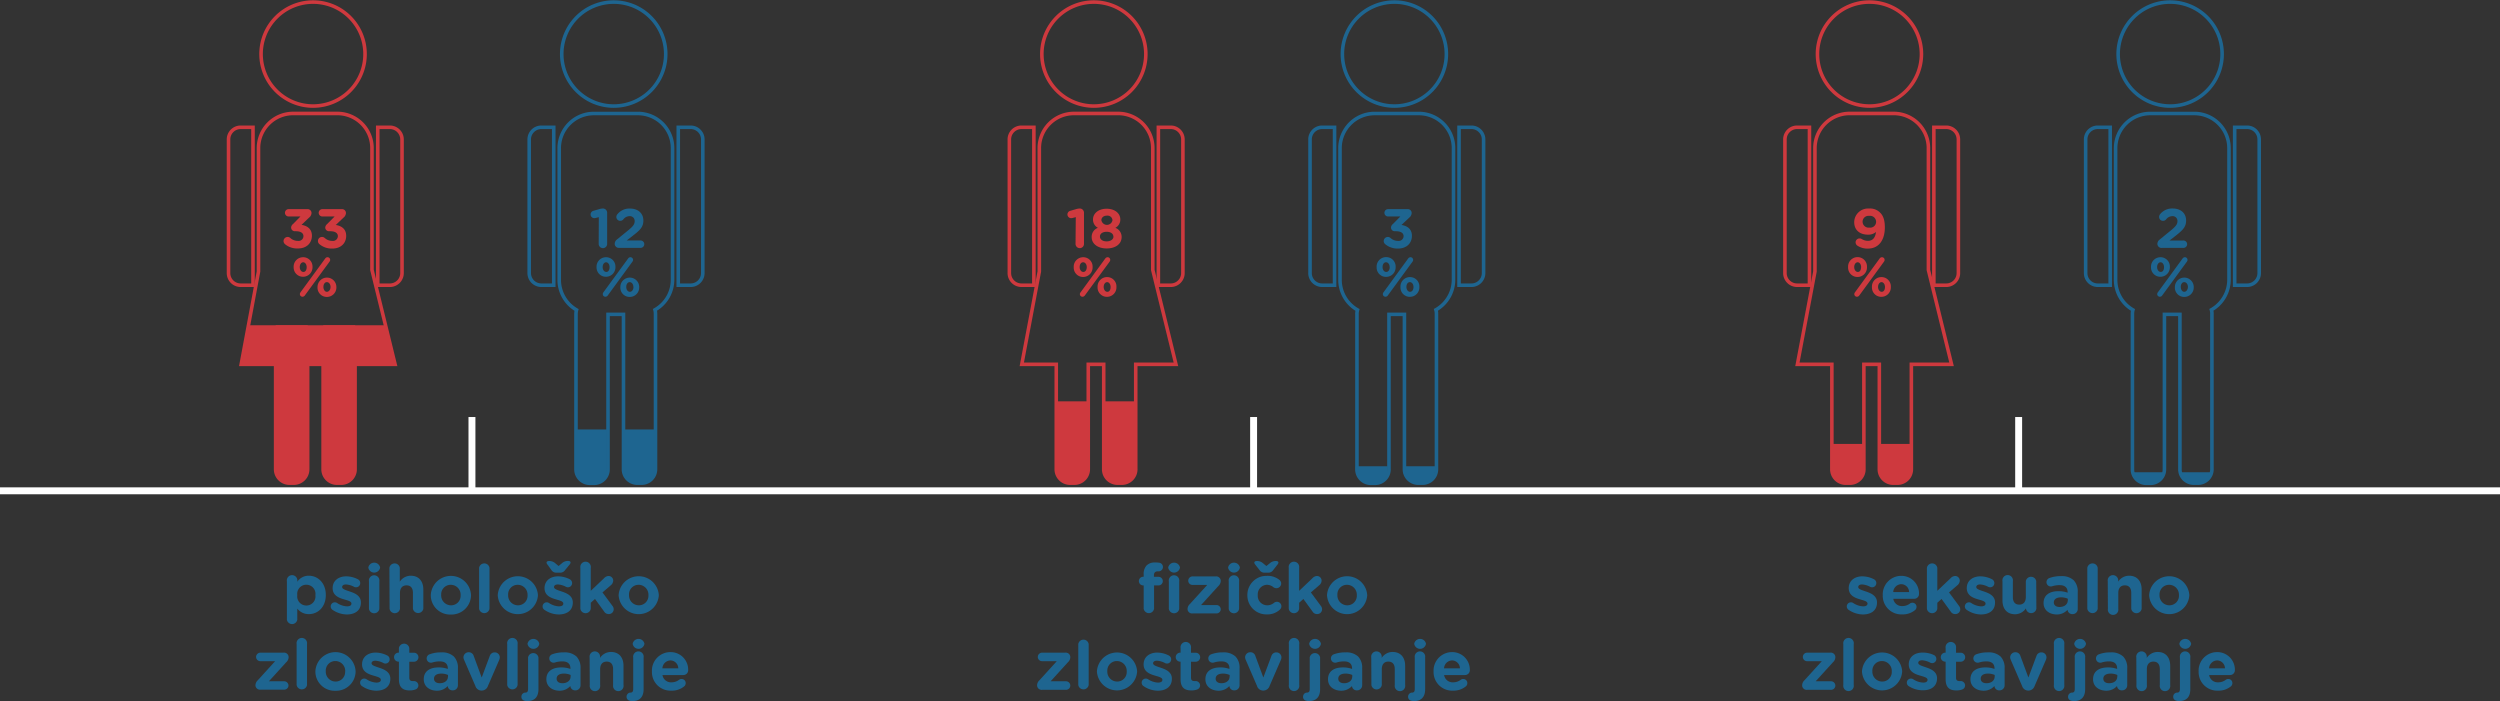 <svg xmlns="http://www.w3.org/2000/svg" xmlns:xlink="http://www.w3.org/1999/xlink" viewBox="0 0 721.36 202.3"><rect x="0" y="0" width="721.36" height="202.3" fill="#333333" stroke="none"/><defs><clipPath id="clip-path"><rect x="581.47" y="136.26" width="86.35" height="11.91" style="fill:none"/></clipPath><clipPath id="clip-path-2"><rect x="495.12" y="128.1" width="86.35" height="17.76" style="fill:none"/></clipPath><clipPath id="clip-path-3"><rect x="357.67" y="134.54" width="86.35" height="13.63" style="fill:none"/></clipPath><clipPath id="clip-path-4"><rect x="271.32" y="115.81" width="86.35" height="30.05" style="fill:none"/></clipPath><clipPath id="clip-path-5"><rect x="132.37" y="123.92" width="86.35" height="24.25" style="fill:none"/></clipPath><clipPath id="clip-path-6"><rect x="46.03" y="93.86" width="86.35" height="52" style="fill:none"/></clipPath></defs><g id="Layer_2" data-name="Layer 2"><g id="txt"><path d="M533.46,176a1.21,1.21,0,0,1-.58-1,1.18,1.18,0,0,1,1.2-1.2,1.17,1.17,0,0,1,.6.16,5.65,5.65,0,0,0,2.9,1c.88,0,1.28-.32,1.28-.8v0c0-.66-1-.88-2.22-1.24-1.5-.44-3.2-1.14-3.2-3.22v0c0-2.18,1.76-3.4,3.92-3.4a7.54,7.54,0,0,1,3.32.82,1.24,1.24,0,0,1,.72,1.14,1.2,1.2,0,0,1-1.22,1.2,1.11,1.11,0,0,1-.56-.14,5.72,5.72,0,0,0-2.32-.68c-.74,0-1.12.32-1.12.74v0c0,.6,1,.88,2.18,1.28,1.5.5,3.24,1.22,3.24,3.18v0c0,2.38-1.78,3.46-4.1,3.46A7.47,7.47,0,0,1,533.46,176Z" style="fill:#1e6590"/><path d="M548.86,177.28a5.36,5.36,0,0,1-5.6-5.54v0a5.34,5.34,0,0,1,5.3-5.58,5.07,5.07,0,0,1,5.16,5.16,1.39,1.39,0,0,1-1.42,1.46h-6a2.49,2.49,0,0,0,2.62,2.1,3.51,3.51,0,0,0,2.16-.72,1.13,1.13,0,0,1,.74-.24,1.16,1.16,0,0,1,1.18,1.2,1.19,1.19,0,0,1-.4.9A5.55,5.55,0,0,1,548.86,177.28Zm2-6.44a2.3,2.3,0,0,0-2.26-2.28,2.39,2.39,0,0,0-2.32,2.28Z" style="fill:#1e6590"/><path d="M556,163.84a1.52,1.52,0,0,1,3,0v6.64l3.8-3.6a1.87,1.87,0,0,1,1.34-.68,1.33,1.33,0,0,1,1.34,1.36,1.82,1.82,0,0,1-.7,1.32l-2.4,2.06,2.86,3.86a1.6,1.6,0,0,1,.38,1,1.38,1.38,0,0,1-1.42,1.38,1.45,1.45,0,0,1-1.32-.7l-2.66-3.66-1.22,1.1v1.74a1.52,1.52,0,0,1-3,0Z" style="fill:#1e6590"/><path d="M567.52,176a1.21,1.21,0,0,1-.58-1,1.18,1.18,0,0,1,1.2-1.2,1.17,1.17,0,0,1,.6.16,5.65,5.65,0,0,0,2.9,1c.88,0,1.28-.32,1.28-.8v0c0-.66-1-.88-2.22-1.24-1.5-.44-3.2-1.14-3.2-3.22v0c0-2.18,1.76-3.4,3.92-3.4a7.54,7.54,0,0,1,3.32.82,1.24,1.24,0,0,1,.72,1.14,1.2,1.2,0,0,1-1.22,1.2,1.11,1.11,0,0,1-.56-.14,5.72,5.72,0,0,0-2.32-.68c-.74,0-1.12.32-1.12.74v0c0,.6,1,.88,2.18,1.28,1.5.5,3.24,1.22,3.24,3.18v0c0,2.38-1.78,3.46-4.1,3.46A7.47,7.47,0,0,1,567.52,176Z" style="fill:#1e6590"/><path d="M587.58,175.64a1.52,1.52,0,0,1-3,0v-.12a3.79,3.79,0,0,1-3.14,1.72c-2.3,0-3.64-1.52-3.64-4v-5.54a1.52,1.52,0,1,1,3,0v4.58c0,1.44.68,2.18,1.84,2.18s1.9-.74,1.9-2.18v-4.58a1.52,1.52,0,0,1,3,0Z" style="fill:#1e6590"/><path d="M589.66,174v0c0-2.34,1.78-3.42,4.32-3.42a7.62,7.62,0,0,1,2.62.44v-.18c0-1.26-.78-2-2.3-2a7,7,0,0,0-2.1.3,1.29,1.29,0,0,1-.44.08,1.24,1.24,0,0,1-1.26-1.24,1.26,1.26,0,0,1,.82-1.18,9.33,9.33,0,0,1,3.42-.56,5,5,0,0,1,3.62,1.2,4.67,4.67,0,0,1,1.16,3.42v4.88a1.46,1.46,0,0,1-1.48,1.46,1.36,1.36,0,0,1-1.46-1.26v0a4.12,4.12,0,0,1-3.24,1.36C591.32,177.24,589.66,176.08,589.66,174Zm7-.7v-.54a4.71,4.71,0,0,0-1.94-.4c-1.3,0-2.1.52-2.1,1.48v0c0,.82.68,1.3,1.66,1.3C595.68,175.14,596.64,174.36,596.64,173.26Z" style="fill:#1e6590"/><path d="M602.28,163.84a1.52,1.52,0,0,1,3,0v11.8a1.52,1.52,0,0,1-3,0Z" style="fill:#1e6590"/><path d="M608.18,167.72a1.52,1.52,0,1,1,3,0v.12a3.79,3.79,0,0,1,3.14-1.72c2.3,0,3.64,1.52,3.64,4v5.54a1.52,1.52,0,0,1-3,0v-4.58c0-1.44-.68-2.18-1.84-2.18s-1.9.74-1.9,2.18v4.58a1.52,1.52,0,1,1-3,0Z" style="fill:#1e6590"/><path d="M620.12,171.74v0a5.81,5.81,0,0,1,11.6,0v0a5.81,5.81,0,0,1-11.6,0Zm8.6,0v0a2.85,2.85,0,0,0-2.82-3,2.75,2.75,0,0,0-2.78,2.92v0a2.85,2.85,0,0,0,2.82,3A2.75,2.75,0,0,0,628.72,171.74Z" style="fill:#1e6590"/><path d="M520,197.82v-.06a2,2,0,0,1,.68-1.48l5-5.5h-4.24a1.23,1.23,0,0,1-1.24-1.22,1.25,1.25,0,0,1,1.24-1.24h6.66a1.31,1.31,0,0,1,1.48,1.22v.06a2,2,0,0,1-.68,1.48l-5,5.5h4.44a1.25,1.25,0,0,1,1.24,1.24,1.23,1.23,0,0,1-1.24,1.22h-6.84A1.31,1.31,0,0,1,520,197.82Z" style="fill:#1e6590"/><path d="M531.88,185.84a1.52,1.52,0,1,1,3,0v11.8a1.52,1.52,0,1,1-3,0Z" style="fill:#1e6590"/><path d="M537.26,193.74v0a5.81,5.81,0,0,1,11.6,0v0a5.81,5.81,0,0,1-11.6,0Zm8.6,0v0a2.85,2.85,0,0,0-2.82-3,2.75,2.75,0,0,0-2.78,2.92v0a2.85,2.85,0,0,0,2.82,3A2.75,2.75,0,0,0,545.86,193.74Z" style="fill:#1e6590"/><path d="M550.78,198a1.21,1.21,0,0,1-.58-1,1.18,1.18,0,0,1,1.2-1.2,1.17,1.17,0,0,1,.6.16,5.65,5.65,0,0,0,2.9,1c.88,0,1.28-.32,1.28-.8v0c0-.66-1-.88-2.22-1.24-1.5-.44-3.2-1.14-3.2-3.22v0c0-2.18,1.76-3.4,3.92-3.4A7.54,7.54,0,0,1,558,189a1.24,1.24,0,0,1,.72,1.14,1.2,1.2,0,0,1-1.22,1.2,1.11,1.11,0,0,1-.56-.14,5.72,5.72,0,0,0-2.32-.68c-.74,0-1.12.32-1.12.74v0c0,.6,1,.88,2.18,1.28,1.5.5,3.24,1.22,3.24,3.18v0c0,2.38-1.78,3.46-4.1,3.46A7.47,7.47,0,0,1,550.78,198Z" style="fill:#1e6590"/><path d="M561.4,196v-5.08h-.1a1.3,1.3,0,1,1,0-2.6h.1V187a1.52,1.52,0,1,1,3,0v1.34h1.34a1.3,1.3,0,1,1,0,2.6h-1.34v4.58c0,.7.3,1,1,1l.36,0a1.27,1.27,0,0,1,1.26,1.26,1.24,1.24,0,0,1-.78,1.14,4.49,4.49,0,0,1-1.74.3C562.66,199.22,561.4,198.48,561.4,196Z" style="fill:#1e6590"/><path d="M568.56,196v0c0-2.34,1.78-3.42,4.32-3.42a7.62,7.62,0,0,1,2.62.44v-.18c0-1.26-.78-2-2.3-2a7,7,0,0,0-2.1.3,1.29,1.29,0,0,1-.44.08,1.24,1.24,0,0,1-1.26-1.24,1.26,1.26,0,0,1,.82-1.18,9.33,9.33,0,0,1,3.42-.56,5,5,0,0,1,3.62,1.2,4.67,4.67,0,0,1,1.16,3.42v4.88a1.46,1.46,0,0,1-1.48,1.46,1.36,1.36,0,0,1-1.46-1.26v0a4.12,4.12,0,0,1-3.24,1.36C570.22,199.24,568.56,198.08,568.56,196Zm7-.7v-.54a4.71,4.71,0,0,0-1.94-.4c-1.3,0-2.1.52-2.1,1.48v0c0,.82.68,1.3,1.66,1.3C574.58,197.14,575.54,196.36,575.54,195.26Z" style="fill:#1e6590"/><path d="M585.34,199.26h-.16a1.86,1.86,0,0,1-1.72-1.32l-3.28-7.58a2,2,0,0,1-.16-.74,1.49,1.49,0,0,1,1.48-1.42,1.47,1.47,0,0,1,1.48,1.08l2.3,6.22,2.34-6.26a1.47,1.47,0,0,1,1.42-1,1.44,1.44,0,0,1,1.46,1.44,2.14,2.14,0,0,1-.16.72l-3.28,7.58A1.89,1.89,0,0,1,585.34,199.26Z" style="fill:#1e6590"/><path d="M592.64,185.84a1.52,1.52,0,1,1,3,0v11.8a1.52,1.52,0,1,1-3,0Z" style="fill:#1e6590"/><path d="M598.44,202.3c-1,0-1.71-.4-1.71-1.24a1.18,1.18,0,0,1,1.19-1.22h0c.44,0,.74-.28.74-1v-9.12a1.52,1.52,0,1,1,3,0v9.14c0,2.36-1.24,3.44-3.24,3.44Zm.06-16.54a1.73,1.73,0,0,1,3.4,0v0a1.72,1.72,0,0,1-3.4,0Z" style="fill:#1e6590"/><path d="M603.94,196v0c0-2.34,1.78-3.42,4.32-3.42a7.62,7.62,0,0,1,2.62.44v-.18c0-1.26-.78-2-2.3-2a7,7,0,0,0-2.1.3,1.29,1.29,0,0,1-.44.08,1.24,1.24,0,0,1-1.26-1.24,1.26,1.26,0,0,1,.82-1.18,9.33,9.33,0,0,1,3.42-.56,5,5,0,0,1,3.62,1.2,4.67,4.67,0,0,1,1.16,3.42v4.88a1.46,1.46,0,0,1-1.48,1.46,1.36,1.36,0,0,1-1.46-1.26v0a4.12,4.12,0,0,1-3.24,1.36C605.6,199.24,603.94,198.08,603.94,196Zm7-.7v-.54a4.71,4.71,0,0,0-1.94-.4c-1.3,0-2.1.52-2.1,1.48v0c0,.82.68,1.3,1.66,1.3C610,197.14,610.92,196.36,610.92,195.26Z" style="fill:#1e6590"/><path d="M616.42,189.72a1.52,1.52,0,1,1,3,0v.12a3.79,3.79,0,0,1,3.14-1.72c2.3,0,3.64,1.52,3.64,4v5.54a1.52,1.52,0,1,1-3,0v-4.58c0-1.44-.68-2.18-1.84-2.18s-1.9.74-1.9,2.18v4.58a1.52,1.52,0,1,1-3,0Z" style="fill:#1e6590"/><path d="M628.78,202.3c-1,0-1.71-.4-1.71-1.24a1.17,1.17,0,0,1,1.19-1.22h0c.44,0,.74-.28.74-1v-9.12a1.52,1.52,0,1,1,3,0v9.14c0,2.36-1.24,3.44-3.24,3.44Zm.06-16.54a1.73,1.73,0,0,1,3.4,0v0a1.72,1.72,0,0,1-3.4,0Z" style="fill:#1e6590"/><path d="M640,199.28a5.36,5.36,0,0,1-5.6-5.54v0a5.34,5.34,0,0,1,5.3-5.58,5.07,5.07,0,0,1,5.16,5.16,1.39,1.39,0,0,1-1.42,1.46h-6a2.49,2.49,0,0,0,2.62,2.1,3.51,3.51,0,0,0,2.16-.72,1.13,1.13,0,0,1,.74-.24,1.16,1.16,0,0,1,1.18,1.2,1.19,1.19,0,0,1-.4.9A5.55,5.55,0,0,1,640,199.28Zm2-6.44a2.3,2.3,0,0,0-2.26-2.28,2.39,2.39,0,0,0-2.32,2.28Z" style="fill:#1e6590"/><line y1="141.62" x2="721.36" y2="141.62" style="fill:none;stroke:#fff;stroke-miterlimit:10;stroke-width:2px"/><path d="M556.43,77.9V42.74a10,10,0,0,0-10-10H533.69a10,10,0,0,0-10,10v35.6l-5.06,26.79h9.94v30.28a4,4,0,0,0,3.91,4h1.42a4,4,0,0,0,3.91-4V105.13h4.46v30.28a4,4,0,0,0,3.91,4h1.42a4,4,0,0,0,3.91-4V105.13h11.6Z" style="fill:none;stroke:#ce393e;stroke-miterlimit:10;stroke-width:1.03px"/><path d="M539.42,30.6a15,15,0,1,0-15-15A15,15,0,0,0,539.42,30.6Z" style="fill:none;stroke:#ce393e;stroke-miterlimit:10;stroke-width:1.03px"/><path d="M522.11,36.73h-3.57a3.51,3.51,0,0,0-3.51,3.5V78.8a3.51,3.51,0,0,0,3.51,3.5h3.57Z" style="fill:none;stroke:#ce393e;stroke-miterlimit:10;stroke-width:1.03px"/><path d="M561.62,36.73H558V82.3h3.58a3.5,3.5,0,0,0,3.5-3.5V40.23A3.5,3.5,0,0,0,561.62,36.73Z" style="fill:none;stroke:#ce393e;stroke-miterlimit:10;stroke-width:1.03px"/><path d="M626.18,30.6a15,15,0,1,0-15-15A15,15,0,0,0,626.18,30.6Z" style="fill:none;stroke:#1e6590;stroke-miterlimit:10;stroke-width:1.03px"/><path d="M633.19,32.75H620.45a10,10,0,0,0-10,10v38a10,10,0,0,0,5,8.68,4,4,0,0,0-.15,1.11v44.91a4,4,0,0,0,3.9,4h1.43a4,4,0,0,0,3.9-4V90.71H629v44.7a4,4,0,0,0,3.91,4h1.42a4,4,0,0,0,3.91-4V90.5a4,4,0,0,0-.15-1.1,10,10,0,0,0,5.07-8.69v-38A10,10,0,0,0,633.19,32.75Z" style="fill:none;stroke:#1e6590;stroke-miterlimit:10;stroke-width:1.03px"/><path d="M601.8,40.23V78.8a3.5,3.5,0,0,0,3.5,3.5h3.58V36.73H605.3A3.5,3.5,0,0,0,601.8,40.23Z" style="fill:none;stroke:#1e6590;stroke-miterlimit:10;stroke-width:1.03px"/><path d="M648.38,36.73H644.8V82.3h3.58a3.5,3.5,0,0,0,3.5-3.5V40.23A3.5,3.5,0,0,0,648.38,36.73Z" style="fill:none;stroke:#1e6590;stroke-miterlimit:10;stroke-width:1.03px"/><g style="clip-path:url(#clip-path)"><g id="male-text"><path d="M640.88,15.56a15,15,0,1,1-15-15A15,15,0,0,1,640.88,15.56Z" style="fill:#1e6590"/><rect x="610.1" y="32.75" width="32.74" height="57.96" rx="10" style="fill:#1e6590"/><path d="M608.53,36.73H605a3.5,3.5,0,0,0-3.5,3.5V78.8a3.5,3.5,0,0,0,3.5,3.5h3.58Z" style="fill:#1e6590"/><path d="M644.46,82.3H648a3.51,3.51,0,0,0,3.51-3.5V40.23a3.51,3.51,0,0,0-3.51-3.5h-3.57Z" style="fill:#1e6590"/><path d="M624.23,135.41a4,4,0,0,1-3.91,4H618.9a4,4,0,0,1-3.91-4V90.5a4,4,0,0,1,3.91-4h1.42a4,4,0,0,1,3.91,4Z" style="fill:#1e6590"/><path d="M637.92,135.41a3.94,3.94,0,0,1-3.9,4h-1.43a4,4,0,0,1-3.9-4V90.5a4,4,0,0,1,3.9-4H634a3.94,3.94,0,0,1,3.9,4Z" style="fill:#1e6590"/></g></g><g style="clip-path:url(#clip-path-2)"><g id="female-text"><polygon points="563.18 105.13 518.7 105.13 523.85 77.83 556.48 77.83 563.18 105.13" style="fill:#ce393e"/><path d="M554.53,15.56a15,15,0,1,1-15-15A15,15,0,0,1,554.53,15.56Z" style="fill:#ce393e"/><rect x="523.76" y="32.74" width="32.74" height="57.96" rx="10" style="fill:#ce393e"/><path d="M522.18,36.73h-3.57a3.51,3.51,0,0,0-3.51,3.5V78.8a3.51,3.51,0,0,0,3.51,3.5h3.57Z" style="fill:#ce393e"/><path d="M558.11,82.3h3.57a3.51,3.51,0,0,0,3.51-3.5V40.23a3.51,3.51,0,0,0-3.51-3.5h-3.57Z" style="fill:#ce393e"/><path d="M537.88,135.41a4,4,0,0,1-3.91,4h-1.42a4,4,0,0,1-3.91-4V90.5a4,4,0,0,1,3.91-4H534a4,4,0,0,1,3.91,4Z" style="fill:#ce393e"/><path d="M551.58,135.41a4,4,0,0,1-3.91,4h-1.42a4,4,0,0,1-3.91-4V90.5a4,4,0,0,1,3.91-4h1.42a4,4,0,0,1,3.91,4Z" style="fill:#ce393e"/></g></g><path d="M82.78,167.72a1.52,1.52,0,1,1,3,0v.14a3.94,3.94,0,0,1,3.34-1.74c2.51,0,4.89,2,4.89,5.54v0c0,3.58-2.34,5.54-4.89,5.54a4.12,4.12,0,0,1-3.34-1.6v3.2a1.52,1.52,0,0,1-3,0Zm8.23,4v0a2.64,2.64,0,1,0-5.23,0v0a2.64,2.64,0,1,0,5.23,0Z" style="fill:#1e6590"/><path d="M96,176a1.21,1.21,0,0,1-.58-1,1.18,1.18,0,0,1,1.2-1.2,1.17,1.17,0,0,1,.6.16,5.65,5.65,0,0,0,2.9,1c.88,0,1.28-.32,1.28-.8v0c0-.66-1-.88-2.22-1.24-1.5-.44-3.2-1.14-3.2-3.22v0c0-2.18,1.76-3.4,3.92-3.4a7.54,7.54,0,0,1,3.32.82,1.22,1.22,0,0,1,.72,1.14,1.2,1.2,0,0,1-1.22,1.2,1.14,1.14,0,0,1-.56-.14,5.72,5.72,0,0,0-2.32-.68c-.74,0-1.12.32-1.12.74v0c0,.6,1,.88,2.18,1.28,1.5.5,3.24,1.22,3.24,3.18v0c0,2.38-1.78,3.46-4.1,3.46A7.47,7.47,0,0,1,96,176Z" style="fill:#1e6590"/><path d="M106.28,163.76a1.73,1.73,0,0,1,3.4,0v0a1.72,1.72,0,0,1-3.4,0Zm.18,4a1.52,1.52,0,1,1,3,0v7.92a1.52,1.52,0,0,1-3,0Z" style="fill:#1e6590"/><path d="M112.36,163.84a1.52,1.52,0,0,1,3,0v4a3.8,3.8,0,0,1,3.15-1.72c2.29,0,3.64,1.52,3.64,4v5.54a1.53,1.53,0,0,1-3,0v-4.58c0-1.44-.68-2.18-1.84-2.18s-1.9.74-1.9,2.18v4.58a1.52,1.52,0,0,1-3,0Z" style="fill:#1e6590"/><path d="M124.3,171.74v0a5.81,5.81,0,0,1,11.61,0v0a5.64,5.64,0,0,1-5.83,5.58A5.57,5.57,0,0,1,124.3,171.74Zm8.61,0v0a2.86,2.86,0,0,0-2.83-3,2.75,2.75,0,0,0-2.78,2.92v0a2.85,2.85,0,0,0,2.82,3A2.75,2.75,0,0,0,132.91,171.74Z" style="fill:#1e6590"/><path d="M138.24,163.84a1.52,1.52,0,0,1,3,0v11.8a1.52,1.52,0,0,1-3,0Z" style="fill:#1e6590"/><path d="M143.62,171.74v0a5.81,5.81,0,0,1,11.6,0v0a5.81,5.81,0,0,1-11.6,0Zm8.6,0v0a2.85,2.85,0,0,0-2.82-3,2.75,2.75,0,0,0-2.78,2.92v0a2.85,2.85,0,0,0,2.82,3A2.75,2.75,0,0,0,152.22,171.74Z" style="fill:#1e6590"/><path d="M157.14,176a1.21,1.21,0,0,1-.58-1,1.18,1.18,0,0,1,1.2-1.2,1.17,1.17,0,0,1,.6.16,5.65,5.65,0,0,0,2.9,1c.88,0,1.28-.32,1.28-.8v0c0-.66-1-.88-2.22-1.24-1.5-.44-3.2-1.14-3.2-3.22v0c0-2.18,1.76-3.4,3.92-3.4a7.54,7.54,0,0,1,3.32.82,1.24,1.24,0,0,1,.72,1.14,1.2,1.2,0,0,1-1.22,1.2,1.11,1.11,0,0,1-.56-.14,5.72,5.72,0,0,0-2.32-.68c-.74,0-1.12.32-1.12.74v0c0,.6,1,.88,2.18,1.28,1.5.5,3.24,1.22,3.24,3.18v0c0,2.38-1.78,3.46-4.1,3.46A7.47,7.47,0,0,1,157.14,176Zm5-13.48a2.56,2.56,0,0,1,1.84-.66c.38,0,.66.16.66.48a1.16,1.16,0,0,1-.3.58L163,164.56a1.64,1.64,0,0,1-1.42.68h-1a1.64,1.64,0,0,1-1.42-.68L158,162.94a1.16,1.16,0,0,1-.3-.58c0-.32.32-.48.7-.48a2.56,2.56,0,0,1,1.84.66l.94.78Z" style="fill:#1e6590"/><path d="M167.46,163.84a1.52,1.52,0,1,1,3,0v6.64l3.8-3.6a1.87,1.87,0,0,1,1.34-.68,1.33,1.33,0,0,1,1.34,1.36,1.82,1.82,0,0,1-.7,1.32l-2.4,2.06,2.86,3.86a1.6,1.6,0,0,1,.38,1,1.38,1.38,0,0,1-1.42,1.38,1.45,1.45,0,0,1-1.32-.7l-2.66-3.66-1.22,1.1v1.74a1.52,1.52,0,0,1-3,0Z" style="fill:#1e6590"/><path d="M178.5,171.74v0a5.81,5.81,0,0,1,11.6,0v0a5.81,5.81,0,0,1-11.6,0Zm8.6,0v0a2.85,2.85,0,0,0-2.82-3,2.75,2.75,0,0,0-2.78,2.92v0a2.85,2.85,0,0,0,2.82,3A2.75,2.75,0,0,0,187.1,171.74Z" style="fill:#1e6590"/><path d="M73.71,197.82v-.06a2,2,0,0,1,.68-1.48l5-5.5H75.13a1.23,1.23,0,0,1-1.24-1.22,1.25,1.25,0,0,1,1.24-1.24H81.8a1.31,1.31,0,0,1,1.48,1.22v.06a2,2,0,0,1-.69,1.48l-5,5.5H82a1.25,1.25,0,0,1,1.24,1.24A1.24,1.24,0,0,1,82,199H75.19A1.31,1.31,0,0,1,73.71,197.82Z" style="fill:#1e6590"/><path d="M85.59,185.84a1.52,1.52,0,1,1,3,0v11.8a1.52,1.52,0,0,1-3,0Z" style="fill:#1e6590"/><path d="M91,193.74v0a5.81,5.81,0,0,1,11.61,0v0a5.64,5.64,0,0,1-5.83,5.58A5.57,5.57,0,0,1,91,193.74Zm8.61,0v0a2.86,2.86,0,0,0-2.83-3A2.75,2.75,0,0,0,94,193.66v0a2.85,2.85,0,0,0,2.82,3A2.75,2.75,0,0,0,99.58,193.74Z" style="fill:#1e6590"/><path d="M104.49,198a1.21,1.21,0,0,1-.58-1,1.18,1.18,0,0,1,1.2-1.2,1.17,1.17,0,0,1,.6.16,5.65,5.65,0,0,0,2.9,1c.88,0,1.28-.32,1.28-.8v0c0-.66-1-.88-2.22-1.24-1.5-.44-3.2-1.14-3.2-3.22v0c0-2.18,1.76-3.4,3.92-3.4a7.54,7.54,0,0,1,3.32.82,1.24,1.24,0,0,1,.72,1.14,1.2,1.2,0,0,1-1.22,1.2,1.11,1.11,0,0,1-.56-.14,5.72,5.72,0,0,0-2.32-.68c-.74,0-1.12.32-1.12.74v0c0,.6,1,.88,2.18,1.28,1.5.5,3.24,1.22,3.24,3.18v0c0,2.38-1.78,3.46-4.1,3.46A7.47,7.47,0,0,1,104.49,198Z" style="fill:#1e6590"/><path d="M115.11,196v-5.08H115a1.3,1.3,0,0,1,0-2.6h.1V187a1.52,1.52,0,0,1,3,0v1.34h1.34a1.3,1.3,0,0,1,0,2.6h-1.34v4.58c0,.7.3,1,1,1l.36,0a1.27,1.27,0,0,1,1.26,1.26,1.24,1.24,0,0,1-.78,1.14,4.49,4.49,0,0,1-1.74.3C116.37,199.22,115.11,198.48,115.11,196Z" style="fill:#1e6590"/><path d="M122.27,196v0c0-2.34,1.78-3.42,4.32-3.42a7.62,7.62,0,0,1,2.62.44v-.18c0-1.26-.78-2-2.3-2a7,7,0,0,0-2.1.3,1.29,1.29,0,0,1-.44.08,1.24,1.24,0,0,1-1.26-1.24,1.26,1.26,0,0,1,.82-1.18,9.33,9.33,0,0,1,3.42-.56,5,5,0,0,1,3.62,1.2,4.67,4.67,0,0,1,1.16,3.42v4.88a1.46,1.46,0,0,1-1.48,1.46,1.36,1.36,0,0,1-1.46-1.26v0a4.12,4.12,0,0,1-3.24,1.36C123.93,199.24,122.27,198.08,122.27,196Zm7-.7v-.54a4.71,4.71,0,0,0-1.94-.4c-1.3,0-2.1.52-2.1,1.48v0c0,.82.68,1.3,1.66,1.3C128.29,197.14,129.25,196.36,129.25,195.26Z" style="fill:#1e6590"/><path d="M139.05,199.26h-.16a1.86,1.86,0,0,1-1.72-1.32l-3.28-7.58a2,2,0,0,1-.16-.74,1.49,1.49,0,0,1,1.48-1.42,1.47,1.47,0,0,1,1.48,1.08l2.3,6.22,2.34-6.26a1.47,1.47,0,0,1,1.42-1,1.44,1.44,0,0,1,1.46,1.44,2.14,2.14,0,0,1-.16.72l-3.28,7.58A1.89,1.89,0,0,1,139.05,199.26Z" style="fill:#1e6590"/><path d="M146.35,185.84a1.52,1.52,0,1,1,3,0v11.8a1.52,1.52,0,0,1-3,0Z" style="fill:#1e6590"/><path d="M152.15,202.3c-1,0-1.7-.4-1.7-1.24a1.17,1.17,0,0,1,1.18-1.22h0c.44,0,.74-.28.74-1v-9.12a1.52,1.52,0,0,1,3,0v9.14c0,2.36-1.24,3.44-3.24,3.44Zm.06-16.54a1.73,1.73,0,0,1,3.4,0v0a1.72,1.72,0,0,1-3.4,0Z" style="fill:#1e6590"/><path d="M157.65,196v0c0-2.34,1.78-3.42,4.32-3.42a7.62,7.62,0,0,1,2.62.44v-.18c0-1.26-.78-2-2.3-2a7,7,0,0,0-2.1.3,1.29,1.29,0,0,1-.44.08,1.24,1.24,0,0,1-1.26-1.24,1.26,1.26,0,0,1,.82-1.18,9.33,9.33,0,0,1,3.42-.56,5,5,0,0,1,3.62,1.2,4.67,4.67,0,0,1,1.16,3.42v4.88a1.46,1.46,0,0,1-1.48,1.46,1.36,1.36,0,0,1-1.46-1.26v0a4.12,4.12,0,0,1-3.24,1.36C159.31,199.24,157.65,198.08,157.65,196Zm7-.7v-.54a4.71,4.71,0,0,0-1.94-.4c-1.3,0-2.1.52-2.1,1.48v0c0,.82.68,1.3,1.66,1.3C163.67,197.14,164.63,196.36,164.63,195.26Z" style="fill:#1e6590"/><path d="M170.13,189.72a1.52,1.52,0,1,1,3,0v.12a3.79,3.79,0,0,1,3.14-1.72c2.3,0,3.64,1.52,3.64,4v5.54a1.52,1.52,0,1,1-3,0v-4.58c0-1.44-.68-2.18-1.84-2.18s-1.9.74-1.9,2.18v4.58a1.52,1.52,0,1,1-3,0Z" style="fill:#1e6590"/><path d="M182.49,202.3c-1,0-1.7-.4-1.7-1.24a1.17,1.17,0,0,1,1.18-1.22h0c.44,0,.74-.28.74-1v-9.12a1.52,1.52,0,1,1,3,0v9.14c0,2.36-1.24,3.44-3.24,3.44Zm.06-16.54a1.73,1.73,0,0,1,3.4,0v0a1.72,1.72,0,0,1-3.4,0Z" style="fill:#1e6590"/><path d="M193.71,199.28a5.36,5.36,0,0,1-5.6-5.54v0a5.34,5.34,0,0,1,5.3-5.58,5.07,5.07,0,0,1,5.16,5.16,1.39,1.39,0,0,1-1.42,1.46h-6a2.49,2.49,0,0,0,2.62,2.1,3.51,3.51,0,0,0,2.16-.72,1.13,1.13,0,0,1,.74-.24,1.16,1.16,0,0,1,1.18,1.2,1.19,1.19,0,0,1-.4.9A5.55,5.55,0,0,1,193.71,199.28Zm2-6.44a2.3,2.3,0,0,0-2.26-2.28,2.39,2.39,0,0,0-2.32,2.28Z" style="fill:#1e6590"/><path d="M332.63,77.9V42.74a10,10,0,0,0-10-10H309.89a10,10,0,0,0-10,10v35.6l-5.06,26.79h9.95v30.28a4,4,0,0,0,3.9,4h1.43a4,4,0,0,0,3.9-4V105.13h4.46v30.28a4,4,0,0,0,3.91,4h1.42a4,4,0,0,0,3.91-4V105.13h11.6Z" style="fill:none;stroke:#ce393e;stroke-miterlimit:10;stroke-width:1.03px"/><path d="M315.62,30.6a15,15,0,1,0-15-15A15,15,0,0,0,315.62,30.6Z" style="fill:none;stroke:#ce393e;stroke-miterlimit:10;stroke-width:1.03px"/><path d="M298.32,36.73h-3.58a3.5,3.5,0,0,0-3.5,3.5V78.8a3.5,3.5,0,0,0,3.5,3.5h3.58Z" style="fill:none;stroke:#ce393e;stroke-miterlimit:10;stroke-width:1.03px"/><path d="M337.82,36.73h-3.58V82.3h3.58a3.5,3.5,0,0,0,3.5-3.5V40.23A3.5,3.5,0,0,0,337.82,36.73Z" style="fill:none;stroke:#ce393e;stroke-miterlimit:10;stroke-width:1.03px"/><path d="M402.39,30.6a15,15,0,1,0-15.05-15A15,15,0,0,0,402.39,30.6Z" style="fill:none;stroke:#1e6590;stroke-miterlimit:10;stroke-width:1.03px"/><path d="M409.4,32.75H396.65a10,10,0,0,0-10,10v38a10,10,0,0,0,5.05,8.68,4,4,0,0,0-.16,1.11v44.91a4,4,0,0,0,3.91,4h1.42a4,4,0,0,0,3.91-4V90.71h4.46v44.7a4,4,0,0,0,3.91,4h1.42a4,4,0,0,0,3.91-4V90.5a4,4,0,0,0-.16-1.1,10,10,0,0,0,5.08-8.69v-38A10,10,0,0,0,409.4,32.75Z" style="fill:none;stroke:#1e6590;stroke-miterlimit:10;stroke-width:1.03px"/><path d="M378,40.23V78.8a3.5,3.5,0,0,0,3.5,3.5h3.58V36.73H381.5A3.5,3.5,0,0,0,378,40.23Z" style="fill:none;stroke:#1e6590;stroke-miterlimit:10;stroke-width:1.03px"/><path d="M424.58,36.73H421V82.3h3.57a3.51,3.51,0,0,0,3.51-3.5V40.23A3.51,3.51,0,0,0,424.58,36.73Z" style="fill:none;stroke:#1e6590;stroke-miterlimit:10;stroke-width:1.03px"/><g style="clip-path:url(#clip-path-3)"><g id="male-text-2" data-name="male-text"><path d="M417.08,15.56a15,15,0,1,1-15-15A15,15,0,0,1,417.08,15.56Z" style="fill:#1e6590"/><rect x="386.31" y="32.75" width="32.74" height="57.96" rx="10" style="fill:#1e6590"/><path d="M384.73,36.73h-3.57a3.51,3.51,0,0,0-3.51,3.5V78.8a3.51,3.51,0,0,0,3.51,3.5h3.57Z" style="fill:#1e6590"/><path d="M420.66,82.3h3.57a3.51,3.51,0,0,0,3.51-3.5V40.23a3.51,3.51,0,0,0-3.51-3.5h-3.57Z" style="fill:#1e6590"/><path d="M400.43,135.41a4,4,0,0,1-3.91,4H395.1a4,4,0,0,1-3.91-4V90.5a4,4,0,0,1,3.91-4h1.42a4,4,0,0,1,3.91,4Z" style="fill:#1e6590"/><path d="M414.13,135.41a4,4,0,0,1-3.91,4H408.8a4,4,0,0,1-3.91-4V90.5a4,4,0,0,1,3.91-4h1.42a4,4,0,0,1,3.91,4Z" style="fill:#1e6590"/></g></g><g style="clip-path:url(#clip-path-4)"><g id="female-text-2" data-name="female-text"><polygon points="339.38 105.13 294.9 105.13 300.06 77.83 332.68 77.83 339.38 105.13" style="fill:#ce393e"/><path d="M330.74,15.56a15,15,0,1,1-15.05-15A15,15,0,0,1,330.74,15.56Z" style="fill:#ce393e"/><rect x="299.96" y="32.74" width="32.74" height="57.96" rx="10" style="fill:#ce393e"/><path d="M298.39,36.73h-3.58a3.5,3.5,0,0,0-3.5,3.5V78.8a3.5,3.5,0,0,0,3.5,3.5h3.58Z" style="fill:#ce393e"/><path d="M334.31,82.3h3.58a3.5,3.5,0,0,0,3.5-3.5V40.23a3.5,3.5,0,0,0-3.5-3.5h-3.58Z" style="fill:#ce393e"/><path d="M314.08,135.41a4,4,0,0,1-3.9,4h-1.43a3.94,3.94,0,0,1-3.9-4V90.5a3.94,3.94,0,0,1,3.9-4h1.43a4,4,0,0,1,3.9,4Z" style="fill:#ce393e"/><path d="M327.78,135.41a4,4,0,0,1-3.91,4h-1.42a4,4,0,0,1-3.91-4V90.5a4,4,0,0,1,3.91-4h1.42a4,4,0,0,1,3.91,4Z" style="fill:#ce393e"/></g></g><path d="M330,168.92h-.12a1.24,1.24,0,0,1-1.26-1.24,1.25,1.25,0,0,1,1.26-1.26H330v-.68a3.54,3.54,0,0,1,.86-2.6,3.33,3.33,0,0,1,2.46-.84,7.43,7.43,0,0,1,1.24.08,1.24,1.24,0,0,1,1,1.22,1.26,1.26,0,0,1-1.24,1.26h-.26c-.7,0-1.1.36-1.1,1.16v.42h1.32a1.24,1.24,0,1,1,0,2.48H333v6.72a1.52,1.52,0,0,1-3,0Zm7.08-5.16a1.73,1.73,0,0,1,3.4,0v0a1.72,1.72,0,0,1-3.4,0Zm.18,4a1.52,1.52,0,1,1,3,0v7.92a1.52,1.52,0,0,1-3,0Z" style="fill:#1e6590"/><path d="M342.66,175.82v-.06a2,2,0,0,1,.68-1.48l5-5.5h-4.24a1.23,1.23,0,0,1-1.24-1.22,1.25,1.25,0,0,1,1.24-1.24h6.66a1.31,1.31,0,0,1,1.48,1.22v.06a2,2,0,0,1-.68,1.48l-5,5.5H351a1.25,1.25,0,0,1,1.24,1.24A1.23,1.23,0,0,1,351,177h-6.84A1.31,1.31,0,0,1,342.66,175.82Z" style="fill:#1e6590"/><path d="M354.36,163.76a1.73,1.73,0,0,1,3.4,0v0a1.72,1.72,0,0,1-3.4,0Zm.18,4a1.52,1.52,0,1,1,3,0v7.92a1.52,1.52,0,0,1-3,0Z" style="fill:#1e6590"/><path d="M359.92,171.74v0a5.5,5.5,0,0,1,5.62-5.58,5.37,5.37,0,0,1,3.66,1.2,1.35,1.35,0,0,1,.48,1,1.37,1.37,0,0,1-1.38,1.36,1.43,1.43,0,0,1-.88-.3,2.9,2.9,0,0,0-1.9-.68,2.74,2.74,0,0,0-2.6,2.92v0a2.75,2.75,0,0,0,2.72,3,3.08,3.08,0,0,0,2-.74,1.42,1.42,0,0,1,.82-.28,1.29,1.29,0,0,1,.84,2.26,5.27,5.27,0,0,1-3.8,1.38A5.47,5.47,0,0,1,359.92,171.74Zm6.46-9.2a2.56,2.56,0,0,1,1.84-.66c.38,0,.66.16.66.48a1.16,1.16,0,0,1-.3.58l-1.26,1.62a1.64,1.64,0,0,1-1.42.68h-1a1.64,1.64,0,0,1-1.42-.68l-1.26-1.62a1.16,1.16,0,0,1-.3-.58c0-.32.32-.48.7-.48a2.56,2.56,0,0,1,1.84.66l.94.78Z" style="fill:#1e6590"/><path d="M371.86,163.84a1.52,1.52,0,1,1,3,0v6.64l3.8-3.6a1.87,1.87,0,0,1,1.34-.68,1.33,1.33,0,0,1,1.34,1.36,1.82,1.82,0,0,1-.7,1.32l-2.4,2.06,2.86,3.86a1.6,1.6,0,0,1,.38,1,1.38,1.38,0,0,1-1.42,1.38,1.45,1.45,0,0,1-1.32-.7l-2.66-3.66-1.22,1.1v1.74a1.52,1.52,0,0,1-3,0Z" style="fill:#1e6590"/><path d="M382.9,171.74v0a5.81,5.81,0,0,1,11.6,0v0a5.81,5.81,0,0,1-11.6,0Zm8.6,0v0a2.85,2.85,0,0,0-2.82-3,2.75,2.75,0,0,0-2.78,2.92v0a2.85,2.85,0,0,0,2.82,3A2.75,2.75,0,0,0,391.5,171.74Z" style="fill:#1e6590"/><path d="M299.25,197.82v-.06a2,2,0,0,1,.68-1.48l5-5.5h-4.24a1.23,1.23,0,0,1-1.24-1.22,1.25,1.25,0,0,1,1.24-1.24h6.66a1.31,1.31,0,0,1,1.48,1.22v.06a2,2,0,0,1-.68,1.48l-5,5.5h4.44a1.25,1.25,0,0,1,1.24,1.24,1.23,1.23,0,0,1-1.24,1.22h-6.84A1.31,1.31,0,0,1,299.25,197.82Z" style="fill:#1e6590"/><path d="M311.13,185.84a1.52,1.52,0,0,1,3,0v11.8a1.52,1.52,0,0,1-3,0Z" style="fill:#1e6590"/><path d="M316.51,193.74v0a5.81,5.81,0,0,1,11.6,0v0a5.81,5.81,0,0,1-11.6,0Zm8.6,0v0a2.85,2.85,0,0,0-2.82-3,2.75,2.75,0,0,0-2.78,2.92v0a2.85,2.85,0,0,0,2.82,3A2.75,2.75,0,0,0,325.11,193.74Z" style="fill:#1e6590"/><path d="M330,198a1.21,1.21,0,0,1-.58-1,1.18,1.18,0,0,1,1.2-1.2,1.17,1.17,0,0,1,.6.16,5.65,5.65,0,0,0,2.9,1c.88,0,1.28-.32,1.28-.8v0c0-.66-1-.88-2.22-1.24-1.5-.44-3.2-1.14-3.2-3.22v0c0-2.18,1.76-3.4,3.92-3.4a7.54,7.54,0,0,1,3.32.82,1.24,1.24,0,0,1,.72,1.14,1.2,1.2,0,0,1-1.22,1.2,1.11,1.11,0,0,1-.56-.14,5.72,5.72,0,0,0-2.32-.68c-.74,0-1.12.32-1.12.74v0c0,.6,1,.88,2.18,1.28,1.5.5,3.24,1.22,3.24,3.18v0c0,2.38-1.78,3.46-4.1,3.46A7.47,7.47,0,0,1,330,198Z" style="fill:#1e6590"/><path d="M340.65,196v-5.08h-.1a1.3,1.3,0,0,1,0-2.6h.1V187a1.52,1.52,0,1,1,3,0v1.34H345a1.3,1.3,0,0,1,0,2.6h-1.34v4.58c0,.7.3,1,1,1l.36,0a1.27,1.27,0,0,1,1.26,1.26,1.24,1.24,0,0,1-.78,1.14,4.49,4.49,0,0,1-1.74.3C341.91,199.22,340.65,198.48,340.65,196Z" style="fill:#1e6590"/><path d="M347.81,196v0c0-2.34,1.78-3.42,4.32-3.42a7.62,7.62,0,0,1,2.62.44v-.18c0-1.26-.78-2-2.3-2a7,7,0,0,0-2.1.3,1.29,1.29,0,0,1-.44.08,1.24,1.24,0,0,1-1.26-1.24,1.26,1.26,0,0,1,.82-1.18,9.33,9.33,0,0,1,3.42-.56,5,5,0,0,1,3.62,1.2,4.67,4.67,0,0,1,1.16,3.42v4.88a1.46,1.46,0,0,1-1.48,1.46,1.36,1.36,0,0,1-1.46-1.26v0a4.12,4.12,0,0,1-3.24,1.36C349.47,199.24,347.81,198.08,347.81,196Zm7-.7v-.54a4.71,4.71,0,0,0-1.94-.4c-1.3,0-2.1.52-2.1,1.48v0c0,.82.68,1.3,1.66,1.3C353.83,197.14,354.79,196.36,354.79,195.26Z" style="fill:#1e6590"/><path d="M364.59,199.26h-.16a1.86,1.86,0,0,1-1.72-1.32l-3.28-7.58a2,2,0,0,1-.16-.74,1.49,1.49,0,0,1,1.48-1.42,1.47,1.47,0,0,1,1.48,1.08l2.3,6.22,2.34-6.26a1.47,1.47,0,0,1,1.42-1,1.44,1.44,0,0,1,1.46,1.44,2.14,2.14,0,0,1-.16.72l-3.28,7.58A1.89,1.89,0,0,1,364.59,199.26Z" style="fill:#1e6590"/><path d="M371.89,185.84a1.52,1.52,0,1,1,3,0v11.8a1.52,1.52,0,1,1-3,0Z" style="fill:#1e6590"/><path d="M377.69,202.3c-1,0-1.7-.4-1.7-1.24a1.17,1.17,0,0,1,1.18-1.22h0c.44,0,.74-.28.74-1v-9.12a1.52,1.52,0,0,1,3,0v9.14c0,2.36-1.24,3.44-3.24,3.44Zm.06-16.54a1.73,1.73,0,0,1,3.4,0v0a1.72,1.72,0,0,1-3.4,0Z" style="fill:#1e6590"/><path d="M383.19,196v0c0-2.34,1.78-3.42,4.32-3.42a7.62,7.62,0,0,1,2.62.44v-.18c0-1.26-.78-2-2.3-2a7,7,0,0,0-2.1.3,1.29,1.29,0,0,1-.44.08,1.24,1.24,0,0,1-1.26-1.24,1.26,1.26,0,0,1,.82-1.18,9.33,9.33,0,0,1,3.42-.56,5,5,0,0,1,3.62,1.2,4.67,4.67,0,0,1,1.16,3.42v4.88a1.46,1.46,0,0,1-1.48,1.46,1.36,1.36,0,0,1-1.46-1.26v0a4.12,4.12,0,0,1-3.24,1.36C384.85,199.24,383.19,198.08,383.19,196Zm7-.7v-.54a4.71,4.71,0,0,0-1.94-.4c-1.3,0-2.1.52-2.1,1.48v0c0,.82.68,1.3,1.66,1.3C389.21,197.14,390.17,196.36,390.17,195.26Z" style="fill:#1e6590"/><path d="M395.67,189.72a1.52,1.52,0,1,1,3,0v.12a3.79,3.79,0,0,1,3.14-1.72c2.3,0,3.64,1.52,3.64,4v5.54a1.52,1.52,0,1,1-3,0v-4.58c0-1.44-.68-2.18-1.84-2.18s-1.9.74-1.9,2.18v4.58a1.52,1.52,0,0,1-3,0Z" style="fill:#1e6590"/><path d="M408,202.3c-1,0-1.7-.4-1.7-1.24a1.17,1.17,0,0,1,1.18-1.22h0c.44,0,.74-.28.74-1v-9.12a1.52,1.52,0,1,1,3,0v9.14c0,2.36-1.24,3.44-3.24,3.44Zm.06-16.54a1.73,1.73,0,0,1,3.4,0v0a1.72,1.72,0,0,1-3.4,0Z" style="fill:#1e6590"/><path d="M419.25,199.28a5.36,5.36,0,0,1-5.6-5.54v0a5.34,5.34,0,0,1,5.3-5.58,5.07,5.07,0,0,1,5.16,5.16,1.39,1.39,0,0,1-1.42,1.46h-6a2.49,2.49,0,0,0,2.62,2.1,3.51,3.51,0,0,0,2.16-.72,1.13,1.13,0,0,1,.74-.24,1.16,1.16,0,0,1,1.18,1.2,1.19,1.19,0,0,1-.4.9A5.55,5.55,0,0,1,419.25,199.28Zm2-6.44a2.3,2.3,0,0,0-2.26-2.28,2.39,2.39,0,0,0-2.32,2.28Z" style="fill:#1e6590"/><path d="M107.33,77.9V42.74a10,10,0,0,0-10-10H84.59a10,10,0,0,0-10,10v35.6l-5,26.79h9.94v30.28a4,4,0,0,0,3.91,4h1.42a4,4,0,0,0,3.91-4V105.13h4.46v30.28a4,4,0,0,0,3.9,4h1.43a4,4,0,0,0,3.9-4V105.13H114Z" style="fill:none;stroke:#ce393e;stroke-miterlimit:10;stroke-width:1.03px"/><path d="M90.33,30.6a15,15,0,1,0-15-15A15,15,0,0,0,90.33,30.6Z" style="fill:none;stroke:#ce393e;stroke-miterlimit:10;stroke-width:1.03px"/><path d="M73,36.73H69.44a3.5,3.5,0,0,0-3.5,3.5V78.8a3.5,3.5,0,0,0,3.5,3.5H73Z" style="fill:none;stroke:#ce393e;stroke-miterlimit:10;stroke-width:1.03px"/><path d="M112.52,36.73H109V82.3h3.57A3.51,3.51,0,0,0,116,78.8V40.23A3.51,3.51,0,0,0,112.52,36.73Z" style="fill:none;stroke:#ce393e;stroke-miterlimit:10;stroke-width:1.03px"/><path d="M177.09,30.6a15,15,0,1,0-15-15A15,15,0,0,0,177.09,30.6Z" style="fill:none;stroke:#1e6590;stroke-miterlimit:10;stroke-width:1.03px"/><path d="M184.1,32.75H171.36a10,10,0,0,0-10,10v38a10,10,0,0,0,5,8.68,4,4,0,0,0-.16,1.11v44.91a4,4,0,0,0,3.91,4h1.42a4,4,0,0,0,3.91-4V90.71h4.46v44.7a4,4,0,0,0,3.91,4h1.42a4,4,0,0,0,3.91-4V90.5a4.42,4.42,0,0,0-.15-1.1,10,10,0,0,0,5.07-8.69v-38A10,10,0,0,0,184.1,32.75Z" style="fill:none;stroke:#1e6590;stroke-miterlimit:10;stroke-width:1.03px"/><path d="M152.7,40.23V78.8a3.51,3.51,0,0,0,3.51,3.5h3.57V36.73h-3.57A3.51,3.51,0,0,0,152.7,40.23Z" style="fill:none;stroke:#1e6590;stroke-miterlimit:10;stroke-width:1.03px"/><path d="M199.28,36.73h-3.57V82.3h3.57a3.51,3.51,0,0,0,3.51-3.5V40.23A3.51,3.51,0,0,0,199.28,36.73Z" style="fill:none;stroke:#1e6590;stroke-miterlimit:10;stroke-width:1.03px"/><g style="clip-path:url(#clip-path-5)"><g id="male-text-3" data-name="male-text"><path d="M191.79,15.56a15,15,0,1,1-15-15A15,15,0,0,1,191.79,15.56Z" style="fill:#1e6590"/><rect x="161.01" y="32.75" width="32.74" height="57.96" rx="10" style="fill:#1e6590"/><path d="M159.43,36.73h-3.57a3.51,3.51,0,0,0-3.51,3.5V78.8a3.51,3.51,0,0,0,3.51,3.5h3.57Z" style="fill:#1e6590"/><path d="M195.36,82.3h3.58a3.5,3.5,0,0,0,3.5-3.5V40.23a3.5,3.5,0,0,0-3.5-3.5h-3.58Z" style="fill:#1e6590"/><path d="M175.13,135.41a4,4,0,0,1-3.91,4H169.8a4,4,0,0,1-3.91-4V90.5a4,4,0,0,1,3.91-4h1.42a4,4,0,0,1,3.91,4Z" style="fill:#1e6590"/><path d="M188.83,135.41a4,4,0,0,1-3.91,4H183.5a4,4,0,0,1-3.91-4V90.5a4,4,0,0,1,3.91-4h1.42a4,4,0,0,1,3.91,4Z" style="fill:#1e6590"/></g></g><g style="clip-path:url(#clip-path-6)"><g id="female-text-3" data-name="female-text"><polygon points="114.08 105.13 69.61 105.13 74.76 77.83 107.39 77.83 114.08 105.13" style="fill:#ce393e"/><path d="M105.44,15.56a15,15,0,1,1-15-15A15,15,0,0,1,105.44,15.56Z" style="fill:#ce393e"/><rect x="74.66" y="32.74" width="32.74" height="57.96" rx="10" style="fill:#ce393e"/><path d="M73.09,36.73H69.51a3.5,3.5,0,0,0-3.5,3.5V78.8a3.5,3.5,0,0,0,3.5,3.5h3.58Z" style="fill:#ce393e"/><path d="M109,82.3h3.57a3.5,3.5,0,0,0,3.5-3.5V40.23a3.5,3.5,0,0,0-3.5-3.5H109Z" style="fill:#ce393e"/><path d="M88.79,135.41a4,4,0,0,1-3.91,4H83.46a4,4,0,0,1-3.91-4V90.5a4,4,0,0,1,3.91-4h1.42a4,4,0,0,1,3.91,4Z" style="fill:#ce393e"/><path d="M102.48,135.41a4,4,0,0,1-3.9,4H97.15a4,4,0,0,1-3.9-4V90.5a4,4,0,0,1,3.9-4h1.43a4,4,0,0,1,3.9,4Z" style="fill:#ce393e"/></g></g><path d="M536,70.92a1.17,1.17,0,0,1-.58-1,1.14,1.14,0,0,1,1.17-1.12,1.26,1.26,0,0,1,.64.19,3.27,3.27,0,0,0,1.79.5c1.38,0,2.12-1,2.28-2.55a3.4,3.4,0,0,1-2.28.77c-2.43,0-4-1.34-4-3.62v0a4,4,0,0,1,4.27-3.92,4.06,4.06,0,0,1,3.24,1.22c.8.8,1.33,2,1.33,4.22v0c0,3.64-1.72,6.12-4.9,6.12A5.3,5.3,0,0,1,536,70.92ZM541.34,64v0a1.74,1.74,0,0,0-2-1.71,1.69,1.69,0,0,0-1.9,1.7v0a1.72,1.72,0,0,0,1.95,1.68A1.69,1.69,0,0,0,541.34,64Z" style="fill:#ce393e"/><path d="M533.26,77.09v0A2.73,2.73,0,0,1,536,74.19,2.7,2.7,0,0,1,538.7,77v0A2.73,2.73,0,0,1,536,79.92,2.69,2.69,0,0,1,533.26,77.09Zm3.76,0v0c0-.75-.41-1.41-1-1.41s-1,.64-1,1.38v0c0,.75.42,1.41,1.06,1.41S537,77.81,537,77.09Zm-1.79,7.27,7.15-9.8a.82.82,0,0,1,.66-.34.75.75,0,0,1,.75.76.78.78,0,0,1-.17.51l-7.16,9.8a.82.82,0,0,1-.65.33.75.75,0,0,1-.76-.75A.85.85,0,0,1,535.23,84.36Zm4.91-1.54v0a2.73,2.73,0,0,1,2.74-2.87,2.7,2.7,0,0,1,2.71,2.84v0a2.73,2.73,0,0,1-2.74,2.86A2.69,2.69,0,0,1,540.14,82.82Zm3.76,0v0c0-.75-.41-1.41-1-1.41s-1,.64-1,1.38v0c0,.75.42,1.41,1.06,1.41S543.9,83.54,543.9,82.82Z" style="fill:#ce393e"/><path d="M623.17,69.12l3.18-2.6c1.39-1.14,1.94-1.76,1.94-2.69a1.38,1.38,0,0,0-1.51-1.46,2.34,2.34,0,0,0-1.82,1,1.15,1.15,0,0,1-.83.35A1.11,1.11,0,0,1,623,62.58a1.28,1.28,0,0,1,.28-.77,4.43,4.43,0,0,1,3.65-1.65c2.32,0,3.86,1.36,3.86,3.46v0c0,1.87-1,2.8-2.94,4.34L626,69.4h3.91a1.07,1.07,0,1,1,0,2.13h-6.09a1.18,1.18,0,0,1-1.32-1.17A1.56,1.56,0,0,1,623.17,69.12Z" style="fill:#1e6590"/><path d="M620.66,77.09v0a2.73,2.73,0,0,1,2.74-2.87A2.69,2.69,0,0,1,626.1,77v0a2.73,2.73,0,0,1-2.73,2.86A2.69,2.69,0,0,1,620.66,77.09Zm3.76,0v0c0-.75-.41-1.41-1-1.41s-1,.64-1,1.38v0c0,.75.42,1.41,1.06,1.41S624.42,77.81,624.42,77.09Zm-1.79,7.27,7.16-9.8a.8.8,0,0,1,.65-.34.75.75,0,0,1,.75.76.78.78,0,0,1-.17.51l-7.16,9.8a.82.82,0,0,1-.65.33.75.75,0,0,1-.76-.75A.85.85,0,0,1,622.63,84.36Zm4.92-1.54v0a2.72,2.72,0,1,1,5.44,0v0a2.73,2.73,0,0,1-2.74,2.86A2.68,2.68,0,0,1,627.55,82.82Zm3.76,0v0c0-.75-.42-1.41-1.06-1.41s-1,.64-1,1.38v0c0,.75.41,1.41,1,1.41S631.31,83.54,631.31,82.82Z" style="fill:#1e6590"/><path d="M310.41,62.66l-.86.22a2.26,2.26,0,0,1-.43.07A1.08,1.08,0,0,1,308,61.89a1.1,1.1,0,0,1,.82-1.06l1.58-.46a4.4,4.4,0,0,1,1.16-.21h0a1.22,1.22,0,0,1,1.22,1.22v9a1.22,1.22,0,0,1-2.44,0Z" style="fill:#ce393e"/><path d="M315,68.45v0a2.73,2.73,0,0,1,1.8-2.71,2.65,2.65,0,0,1-1.42-2.44v0c0-1.71,1.57-3.07,3.94-3.07s3.94,1.35,3.94,3.07v0a2.66,2.66,0,0,1-1.43,2.44,2.79,2.79,0,0,1,1.81,2.65v0c0,2.08-1.84,3.3-4.32,3.3S315,70.41,315,68.45Zm6.25-.19v0c0-.87-.81-1.38-1.93-1.38s-1.94.51-1.94,1.38v0c0,.77.72,1.39,1.94,1.39S321.29,69,321.29,68.26ZM321,63.54v0a1.43,1.43,0,0,0-1.6-1.32c-1,0-1.6.61-1.6,1.3v0a1.62,1.62,0,0,0,3.2,0Z" style="fill:#ce393e"/><path d="M309.82,77.09v0a2.73,2.73,0,0,1,2.74-2.87,2.7,2.7,0,0,1,2.7,2.84v0a2.73,2.73,0,0,1-2.73,2.86A2.69,2.69,0,0,1,309.82,77.09Zm3.76,0v0c0-.75-.41-1.41-1.05-1.41s-1,.64-1,1.38v0c0,.75.42,1.41,1.06,1.41S313.58,77.81,313.58,77.09Zm-1.79,7.27,7.15-9.8a.82.82,0,0,1,.66-.34.75.75,0,0,1,.75.76.78.78,0,0,1-.17.51L313,85.29a.82.82,0,0,1-.65.33.75.75,0,0,1-.76-.75A.85.85,0,0,1,311.79,84.36Zm4.91-1.54v0a2.73,2.73,0,0,1,2.74-2.87,2.69,2.69,0,0,1,2.7,2.84v0a2.73,2.73,0,0,1-2.73,2.86A2.69,2.69,0,0,1,316.7,82.82Zm3.76,0v0c0-.75-.41-1.41-1-1.41s-1,.64-1,1.38v0c0,.75.42,1.41,1.06,1.41S320.46,83.54,320.46,82.82Z" style="fill:#ce393e"/><path d="M399.68,70.44a1.2,1.2,0,0,1-.42-.88,1.21,1.21,0,0,1,1.19-1.19,1.16,1.16,0,0,1,.78.31,3.21,3.21,0,0,0,2.19.83A1.41,1.41,0,0,0,405,68.15v0c0-.92-.82-1.43-2.2-1.43h-.38a1.07,1.07,0,0,1-1.06-1.06,1.4,1.4,0,0,1,.53-1l2.18-2.2h-3.44a1.06,1.06,0,1,1,0-2.11h5.46a1.11,1.11,0,0,1,1.24,1.09,1.79,1.79,0,0,1-.73,1.38l-2.2,2.09c1.53.26,3,1.06,3,3.14v0c0,2.12-1.53,3.67-4,3.67A5.49,5.49,0,0,1,399.68,70.44Z" style="fill:#1e6590"/><path d="M397.22,77.09v0A2.73,2.73,0,0,1,400,74.19a2.7,2.7,0,0,1,2.7,2.84v0a2.73,2.73,0,0,1-2.73,2.86A2.69,2.69,0,0,1,397.22,77.09Zm3.76,0v0c0-.75-.41-1.41-1.05-1.41s-1,.64-1,1.38v0c0,.75.42,1.41,1.06,1.41S401,77.81,401,77.09Zm-1.79,7.27,7.15-9.8a.82.82,0,0,1,.66-.34.75.75,0,0,1,.75.76.78.78,0,0,1-.17.51l-7.16,9.8a.82.82,0,0,1-.65.33.75.75,0,0,1-.76-.75A.85.85,0,0,1,399.19,84.36Zm4.91-1.54v0a2.73,2.73,0,0,1,2.74-2.87,2.7,2.7,0,0,1,2.71,2.84v0a2.73,2.73,0,0,1-2.74,2.86A2.69,2.69,0,0,1,404.1,82.82Zm3.76,0v0c0-.75-.41-1.41-1.05-1.41s-1,.64-1,1.38v0c0,.75.42,1.41,1.06,1.41S407.86,83.54,407.86,82.82Z" style="fill:#1e6590"/><path d="M82.22,70.44a1.23,1.23,0,0,1-.41-.88A1.2,1.2,0,0,1,83,68.37a1.16,1.16,0,0,1,.78.31,3.23,3.23,0,0,0,2.2.83,1.4,1.4,0,0,0,1.58-1.36v0c0-.92-.82-1.43-2.19-1.43H85a1.07,1.07,0,0,1-1-1.06,1.36,1.36,0,0,1,.53-1l2.17-2.2H83.18a1.06,1.06,0,0,1,0-2.11h5.46a1.12,1.12,0,0,1,1.25,1.09,1.8,1.8,0,0,1-.74,1.38L87,64.88c1.52.26,3,1.06,3,3.14v0c0,2.12-1.54,3.67-4,3.67A5.49,5.49,0,0,1,82.22,70.44Z" style="fill:#ce393e"/><path d="M92.16,70.44a1.17,1.17,0,0,1,.77-2.07,1.16,1.16,0,0,1,.78.31,3.21,3.21,0,0,0,2.19.83,1.41,1.41,0,0,0,1.59-1.36v0c0-.92-.82-1.43-2.2-1.43h-.38a1.07,1.07,0,0,1-1.06-1.06,1.4,1.4,0,0,1,.53-1l2.18-2.2H93.12a1.06,1.06,0,1,1,0-2.11h5.46a1.11,1.11,0,0,1,1.24,1.09,1.79,1.79,0,0,1-.73,1.38l-2.2,2.09c1.53.26,3,1.06,3,3.14v0c0,2.12-1.53,3.67-4,3.67A5.49,5.49,0,0,1,92.16,70.44Z" style="fill:#ce393e"/><path d="M84.73,77.09v0a2.73,2.73,0,0,1,2.74-2.87A2.69,2.69,0,0,1,90.17,77v0a2.73,2.73,0,0,1-2.73,2.86A2.69,2.69,0,0,1,84.73,77.09Zm3.76,0v0c0-.75-.41-1.41-1-1.41s-1,.64-1,1.38v0c0,.75.42,1.41,1.06,1.41S88.49,77.81,88.49,77.09ZM86.7,84.36l7.16-9.8a.8.8,0,0,1,.65-.34.76.76,0,0,1,.76.76.79.79,0,0,1-.18.51l-7.16,9.8a.82.82,0,0,1-.65.33.74.74,0,0,1-.75-.75A.91.91,0,0,1,86.7,84.36Zm4.92-1.54v0a2.72,2.72,0,1,1,5.44,0v0a2.73,2.73,0,0,1-2.74,2.86A2.68,2.68,0,0,1,91.62,82.82Zm3.76,0v0c0-.75-.42-1.41-1.06-1.41s-1,.64-1,1.38v0c0,.75.41,1.41,1,1.41S95.38,83.54,95.38,82.82Z" style="fill:#ce393e"/><path d="M172.78,62.66l-.86.22a2.26,2.26,0,0,1-.43.07,1.08,1.08,0,0,1-1.08-1.06,1.1,1.1,0,0,1,.82-1.06l1.58-.46a4.4,4.4,0,0,1,1.16-.21h0a1.22,1.22,0,0,1,1.22,1.22v9a1.22,1.22,0,0,1-2.44,0Z" style="fill:#1e6590"/><path d="M178,69.12l3.19-2.6c1.39-1.14,1.94-1.76,1.94-2.69a1.38,1.38,0,0,0-1.51-1.46,2.34,2.34,0,0,0-1.82,1,1.16,1.16,0,0,1-.84.35,1.12,1.12,0,0,1-1.12-1.12,1.29,1.29,0,0,1,.29-.77,4.42,4.42,0,0,1,3.65-1.65c2.32,0,3.86,1.36,3.86,3.46v0c0,1.87-1,2.8-3,4.34l-1.82,1.41h3.91a1.07,1.07,0,1,1,0,2.13H178.7a1.19,1.19,0,0,1-1.33-1.17A1.59,1.59,0,0,1,178,69.12Z" style="fill:#1e6590"/><path d="M172.13,77.09v0a2.73,2.73,0,0,1,2.74-2.87A2.7,2.7,0,0,1,177.58,77v0a2.73,2.73,0,0,1-2.74,2.86A2.69,2.69,0,0,1,172.13,77.09Zm3.76,0v0c0-.75-.41-1.41-1-1.41s-1,.64-1,1.38v0c0,.75.42,1.41,1.06,1.41S175.89,77.81,175.89,77.09Zm-1.79,7.27,7.16-9.8a.8.8,0,0,1,.65-.34.76.76,0,0,1,.76.76.79.79,0,0,1-.18.51l-7.15,9.8a.85.85,0,0,1-.66.33.74.74,0,0,1-.75-.75A.91.91,0,0,1,174.1,84.36ZM179,82.82v0a2.72,2.72,0,1,1,5.44,0v0a2.73,2.73,0,0,1-2.74,2.86A2.68,2.68,0,0,1,179,82.82Zm3.76,0v0c0-.75-.42-1.41-1.06-1.41s-1,.64-1,1.38v0c0,.75.41,1.41,1.05,1.41S182.78,83.54,182.78,82.82Z" style="fill:#1e6590"/><line x1="582.47" y1="141.86" x2="582.47" y2="120.33" style="fill:none;stroke:#fff;stroke-miterlimit:10;stroke-width:2px"/><line x1="361.72" y1="141.86" x2="361.72" y2="120.33" style="fill:none;stroke:#fff;stroke-miterlimit:10;stroke-width:2px"/><line x1="136.18" y1="141.86" x2="136.18" y2="120.33" style="fill:none;stroke:#fff;stroke-miterlimit:10;stroke-width:2px"/></g></g></svg>